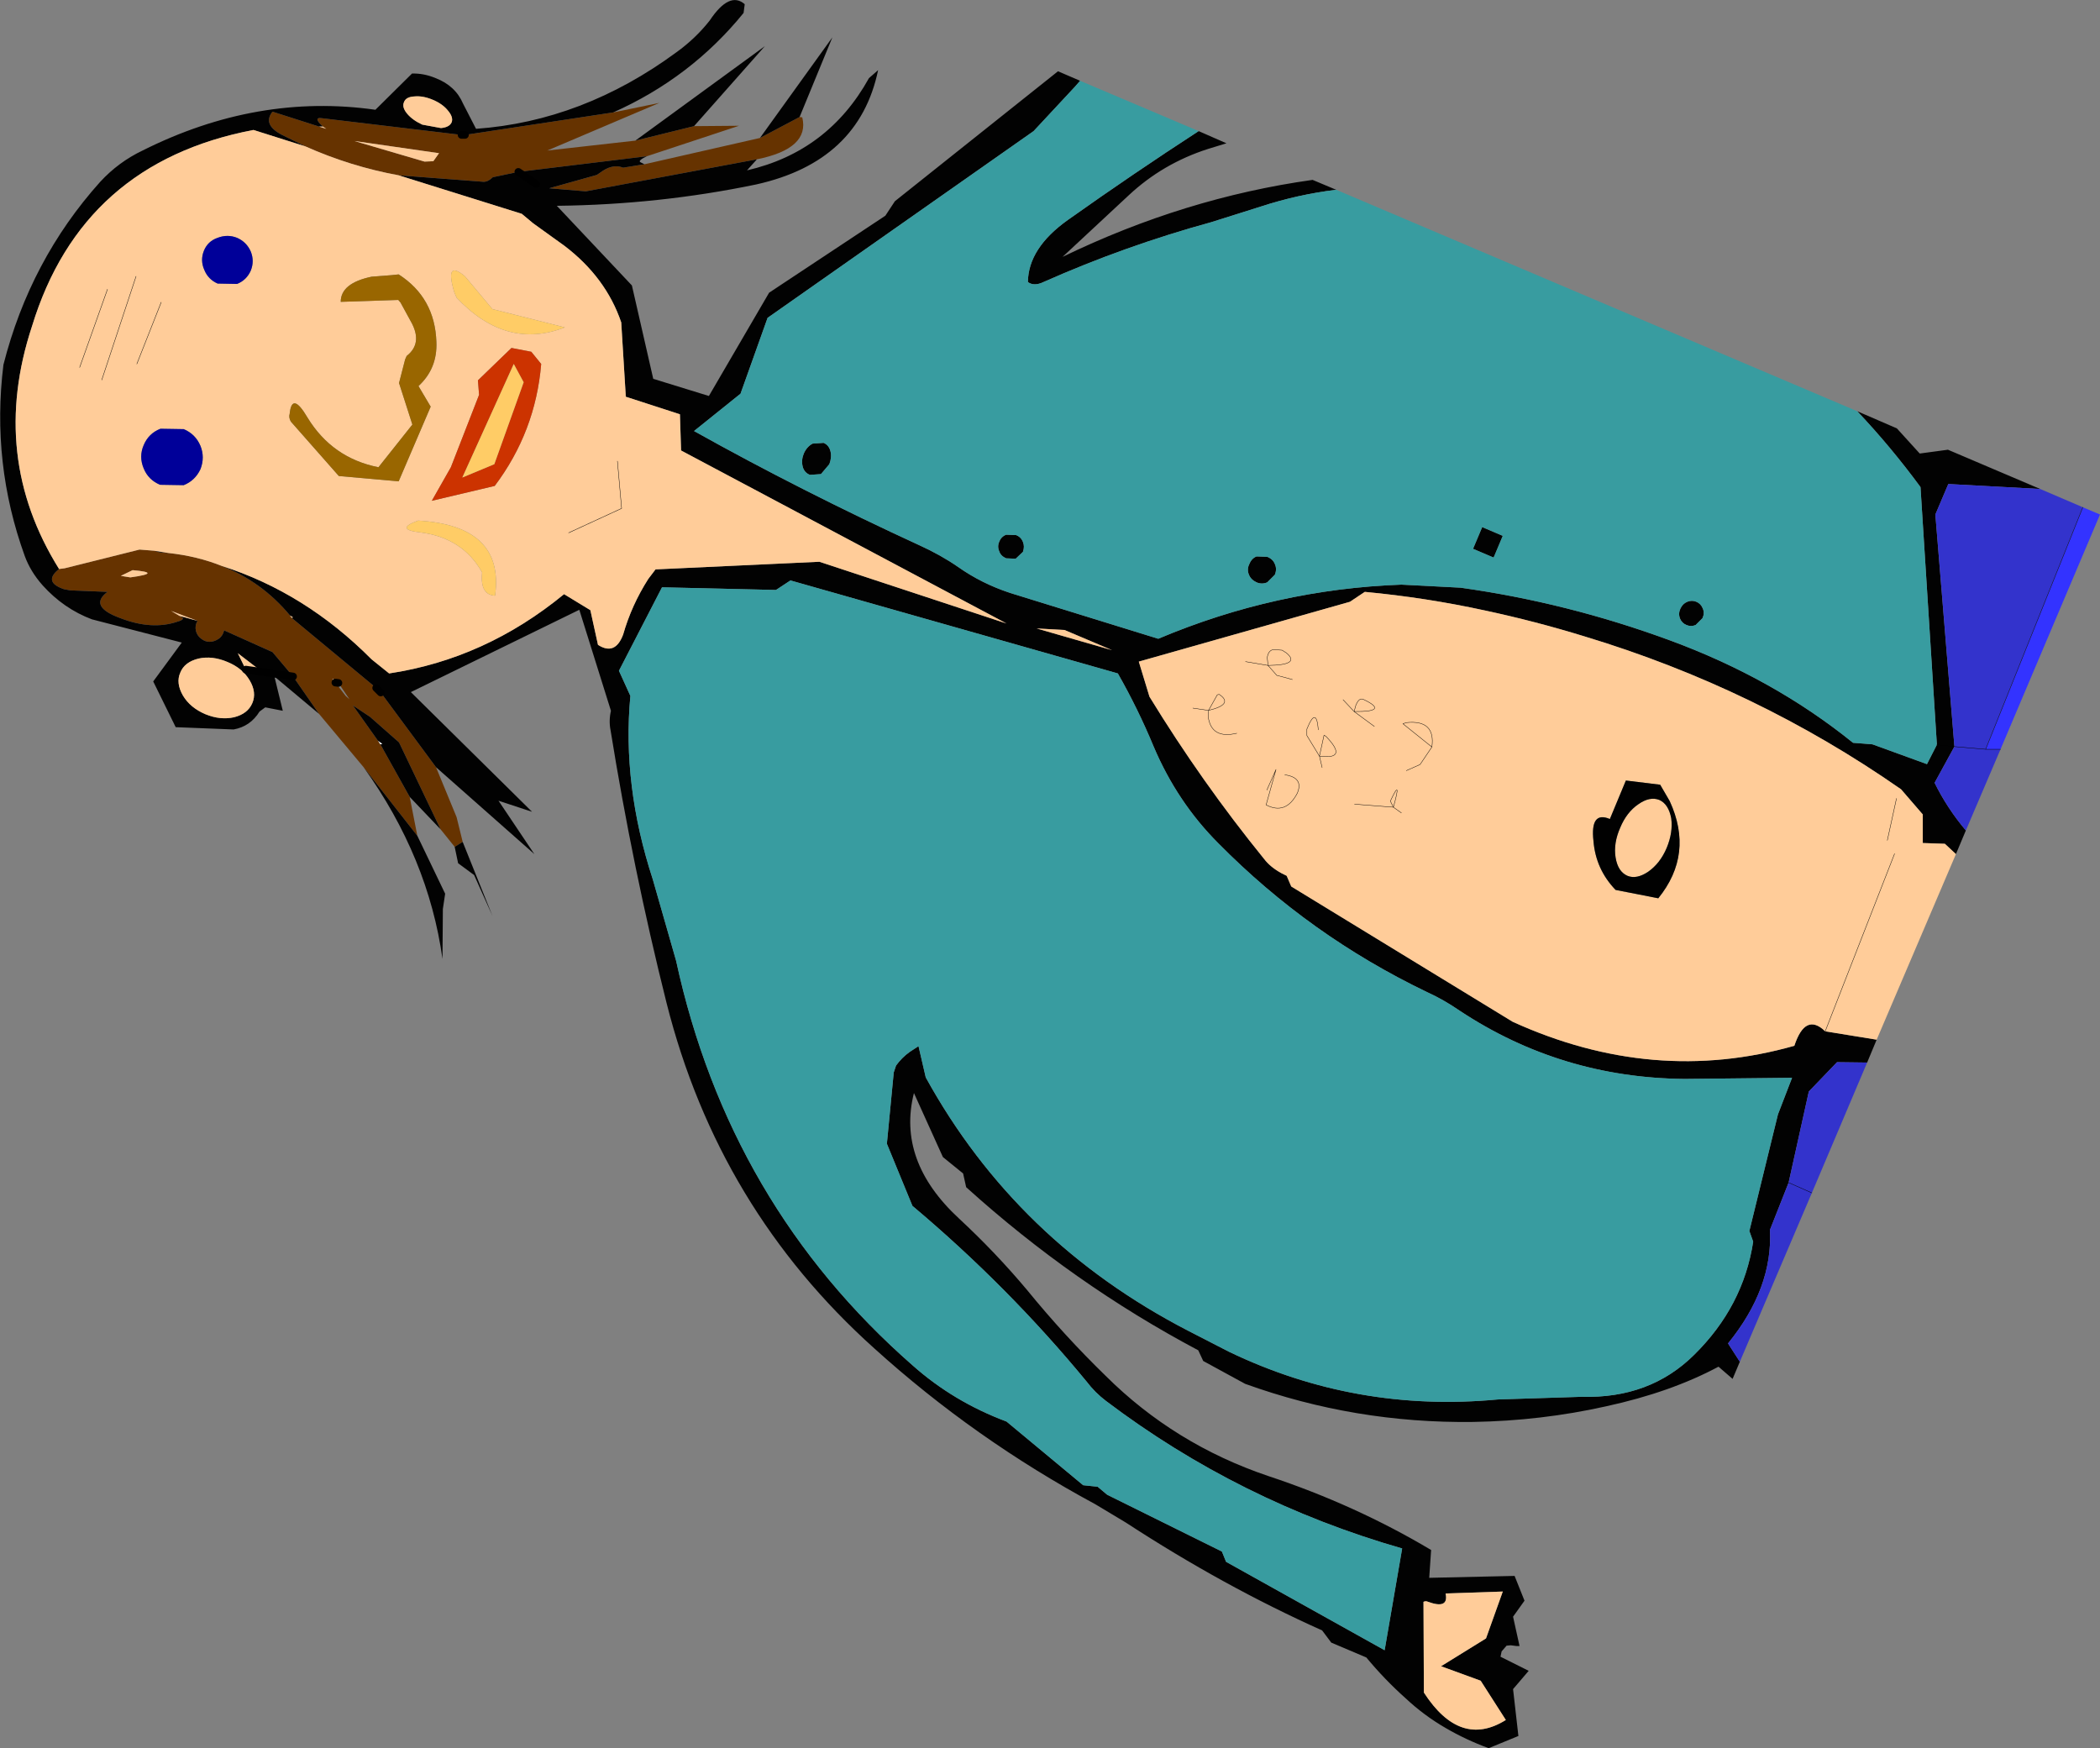 <?xml version="1.0" encoding="UTF-8" standalone="no"?>
<svg xmlns:xlink="http://www.w3.org/1999/xlink" height="229.35px" width="275.5px" xmlns="http://www.w3.org/2000/svg">
  <rect width="100%" height="100%" fill="#808080" stroke="none"/>
  <g transform="matrix(1.0, 0.0, 0.0, 1.0, -308.85, -285.65)">
    <path d="M366.05 386.3 L368.75 392.85 369.55 396.1 368.5 396.75 366.65 394.45 361.2 383.05 357.4 379.7 355.15 378.2 358.45 382.85 358.75 383.3 362.6 390.2 363.6 395.3 356.55 386.3 350.7 379.3 347.3 374.4 344.6 371.2 338.25 368.35 Q338.1 369.05 337.55 369.45 336.95 369.85 336.35 369.85 335.75 369.85 335.25 369.45 334.7 369.05 334.55 368.4 334.4 367.75 334.75 367.1 L331.3 365.8 332.4 366.45 Q333.4 366.85 332.15 367.2 328.8 368.35 324.65 366.75 320.4 365.2 322.95 363.3 L318.05 363.1 317.25 362.95 Q314.45 362.0 316.6 360.3 L317.35 360.2 327.15 357.75 329.05 357.9 329.75 358.1 330.95 358.2 Q334.7 358.6 337.95 359.9 343.2 361.95 346.9 366.4 L347.1 366.7 358.2 375.9 358.8 376.5 366.05 386.3 M389.3 300.4 L395.35 299.15 380.65 305.4 392.2 304.1 399.9 302.2 405.8 302.15 393.7 306.15 376.85 308.2 373.5 308.9 Q372.9 309.5 372.3 309.5 L361.15 308.65 Q354.85 307.5 348.9 304.85 L345.85 303.35 Q343.25 302.0 344.6 300.3 L350.7 302.25 351.65 302.55 351.2 302.25 350.8 301.85 Q350.1 301.05 351.0 301.15 L369.4 303.35 369.85 303.35 389.3 300.4 M393.4 307.2 L408.55 303.75 413.75 301.0 414.1 301.05 Q415.1 305.15 408.15 306.55 L385.7 310.75 380.9 310.35 387.15 308.6 387.95 308.05 Q389.35 307.15 390.6 307.65 L393.4 307.2 M365.7 306.8 L366.3 305.95 366.45 305.75 355.35 304.15 364.55 306.85 365.7 306.8 M324.7 361.2 L325.95 361.4 Q330.3 360.8 326.25 360.45 L324.7 361.2 M352.85 375.2 L354.2 376.95 354.7 377.4 353.25 375.25 Q352.7 374.75 352.45 374.7 L352.85 375.2" fill="#663300" fill-rule="evenodd" stroke="none"/>
    <path d="M408.15 306.55 L406.85 308.0 Q417.5 305.55 422.85 295.9 L424.05 294.85 Q421.55 306.85 408.05 309.85 395.3 312.5 381.9 312.65 L391.75 323.1 394.55 335.35 401.85 337.6 409.75 324.05 425.0 313.95 426.25 312.05 447.65 295.0 450.55 296.25 449.85 297.05 444.45 302.85 409.55 327.35 406.0 337.3 399.9 342.2 Q414.05 350.1 429.5 357.2 432.25 358.45 434.5 360.0 437.6 362.2 441.4 363.45 L460.8 369.45 Q476.2 362.95 492.7 362.35 L500.45 362.75 Q514.45 364.7 527.9 369.65 541.5 374.65 551.95 383.1 L554.5 383.3 561.65 385.9 562.95 383.35 560.8 349.55 Q556.9 344.25 552.5 339.6 L557.7 341.85 560.7 345.15 564.4 344.65 576.5 349.8 564.45 349.15 562.75 353.15 565.25 383.6 562.95 383.35 565.25 383.6 562.65 388.35 Q564.3 391.7 566.75 394.6 L565.45 397.7 564.0 396.35 561.1 396.25 561.1 392.5 558.25 389.2 Q539.25 375.95 516.75 369.15 510.25 367.15 503.7 365.75 495.9 364.05 487.9 363.3 L485.95 364.6 458.25 372.45 459.65 377.05 Q466.5 388.25 474.7 398.35 475.5 399.4 476.95 400.2 L477.65 400.55 478.25 401.95 507.3 419.7 Q525.75 428.1 544.25 422.85 545.7 418.45 548.3 420.95 L555.05 422.05 553.8 425.05 549.85 425.0 546.15 428.85 543.5 440.8 541.05 447.0 Q541.45 454.65 535.55 461.9 L537.1 464.3 536.15 466.55 534.3 464.95 Q528.05 468.3 519.55 470.15 511.05 472.05 502.1 472.2 486.6 472.4 472.2 467.2 L466.7 464.2 466.05 462.8 Q449.65 454.1 435.6 441.4 L435.2 439.6 432.55 437.45 428.75 429.05 Q426.5 437.95 434.65 445.5 439.45 449.95 443.6 454.9 448.45 460.85 453.9 466.15 462.95 475.15 475.25 479.3 486.7 483.1 496.6 489.0 L496.35 492.65 507.55 492.4 508.85 495.65 507.35 497.75 508.2 501.6 507.8 501.6 507.05 501.5 506.5 501.55 505.85 502.3 505.7 503.0 509.4 504.85 507.35 507.25 508.05 513.4 504.15 515.0 Q501.15 513.9 498.5 512.35 495.65 510.7 493.25 508.45 490.5 506.0 488.1 503.1 L483.5 501.15 482.3 499.55 Q469.35 493.75 456.55 485.4 L452.55 483.0 Q436.7 474.45 423.55 462.55 403.1 444.2 396.3 417.25 391.85 399.5 388.95 381.45 388.7 380.2 389.0 378.9 L384.85 365.65 362.75 376.45 378.65 392.15 374.25 390.7 378.95 397.7 366.05 386.3 358.8 376.5 358.2 375.9 347.1 366.7 347.3 366.65 346.9 366.4 Q343.2 361.95 337.95 359.9 348.9 363.4 357.6 372.15 L359.9 374.0 Q372.5 372.1 382.85 363.6 L386.3 365.7 387.3 370.25 Q389.55 371.7 390.6 368.9 391.7 365.05 393.9 361.6 L394.85 360.35 416.35 359.35 440.9 367.45 398.2 344.75 398.05 340.0 390.95 337.7 390.35 327.95 Q388.35 322.05 382.9 317.9 L378.8 314.95 377.3 313.7 361.15 308.65 372.3 309.5 Q372.9 309.5 373.5 308.9 L376.85 308.2 393.7 306.15 Q392.45 306.75 392.9 306.95 L393.4 307.2 390.6 307.65 Q389.35 307.15 387.95 308.05 L387.15 308.6 380.9 310.35 385.7 310.75 408.15 306.55 M466.1 302.85 L469.75 304.45 467.3 305.2 Q461.4 307.1 456.95 311.25 L448.25 319.35 Q464.25 311.6 481.05 309.25 L484.15 310.55 Q479.15 311.15 474.25 312.75 L467.75 314.8 Q456.45 317.9 445.75 322.65 444.5 323.25 443.7 322.65 443.75 318.2 448.95 314.5 457.55 308.4 466.1 302.85 M369.55 396.1 L373.45 405.8 371.05 400.45 368.95 398.9 368.5 396.75 369.55 396.1 M366.65 394.45 L362.6 390.2 358.75 383.3 359.0 383.25 358.45 382.85 355.15 378.2 357.4 379.7 361.2 383.05 366.65 394.45 M363.6 395.3 L367.25 402.9 366.95 404.9 366.9 411.45 Q365.05 398.15 356.55 386.3 L363.6 395.3 M350.7 379.3 L344.85 374.4 345.95 378.9 343.65 378.45 342.9 379.0 Q341.7 380.95 339.5 381.35 L331.9 381.05 328.95 375.05 332.7 369.95 320.9 366.9 Q317.2 365.5 314.45 362.45 312.85 360.65 312.1 358.6 307.7 346.45 309.3 333.5 312.8 319.75 322.0 309.5 324.4 306.9 327.55 305.4 342.6 297.85 358.1 300.05 L362.9 295.3 Q364.45 295.25 366.0 295.9 368.6 296.9 369.6 299.25 L371.3 302.55 Q385.3 301.55 397.6 292.5 400.1 290.7 401.95 288.35 404.55 284.45 406.55 286.2 L406.4 287.35 Q399.5 295.85 389.3 300.4 L369.85 303.35 369.4 303.35 351.0 301.15 Q350.1 301.05 350.8 301.85 L351.2 302.25 350.7 302.25 344.6 300.3 Q343.25 302.0 345.85 303.35 L348.9 304.85 342.1 302.7 Q319.6 307.0 313.05 328.45 307.4 345.55 316.6 360.3 314.45 362.0 317.25 362.95 L318.05 363.1 322.95 363.3 Q320.4 365.2 324.65 366.75 328.8 368.35 332.15 367.2 333.4 366.85 332.4 366.45 L334.75 367.1 Q334.4 367.75 334.55 368.4 334.7 369.05 335.25 369.45 335.75 369.85 336.35 369.85 336.95 369.85 337.55 369.45 338.1 369.05 338.25 368.35 L344.6 371.2 347.3 374.4 350.7 379.3 M392.2 304.1 L409.2 291.7 399.9 302.2 392.2 304.1 M408.55 303.75 L418.05 290.55 413.75 301.0 408.55 303.75 M368.1 301.7 Q368.35 301.05 367.65 300.2 366.95 299.3 365.65 298.75 364.35 298.2 363.25 298.3 362.1 298.35 361.85 299.05 361.55 299.7 362.25 300.55 362.95 301.4 364.25 302.0 L366.7 302.45 Q367.8 302.35 368.1 301.7 M379.2 309.8 L376.85 308.2 379.2 309.8 M329.05 357.9 L330.95 358.2 329.75 358.1 329.05 357.9 M343.25 373.8 L340.05 371.35 341.1 373.5 343.25 373.8 347.3 374.4 343.25 373.8 M334.9 372.05 Q333.05 372.5 332.5 373.9 331.9 375.25 332.85 376.9 333.8 378.5 335.8 379.35 337.75 380.15 339.55 379.75 341.35 379.3 341.95 377.9 342.55 376.5 341.6 374.9 340.65 373.3 338.7 372.5 336.7 371.65 334.9 372.05 M391.55 376.95 Q390.45 388.65 394.5 401.05 L397.55 411.7 Q404.5 443.7 428.6 464.8 433.95 469.55 440.9 472.15 L450.95 480.5 452.85 480.7 454.1 481.75 469.15 489.2 469.7 490.55 490.5 502.15 492.8 488.8 Q471.4 482.65 453.95 469.45 452.5 468.35 451.4 466.9 441.15 454.45 428.55 443.85 L425.2 435.7 426.1 426.35 426.4 425.45 Q427.15 424.4 428.2 423.65 L429.35 422.9 430.3 427.0 Q442.2 448.6 464.75 460.25 L470.1 463.0 Q486.75 471.0 505.35 469.25 L516.35 468.9 Q525.3 469.15 531.1 463.4 537.55 457.05 538.85 448.55 L538.35 447.15 542.1 431.85 543.95 427.05 529.85 427.2 Q513.65 427.05 500.35 418.25 498.25 416.8 496.05 415.8 480.65 408.4 468.7 396.3 463.3 390.9 460.2 383.6 458.15 378.65 455.5 374.0 L412.55 361.8 410.65 363.05 395.7 362.7 390.05 373.65 391.55 376.95 M473.7 358.65 L475.1 358.7 Q475.85 359.0 476.1 359.65 476.4 360.3 476.1 361.05 L475.1 362.05 Q474.4 362.35 473.7 362.05 472.95 361.7 472.7 361.05 472.4 360.35 472.75 359.65 473.05 358.9 473.7 358.65 M442.15 355.85 Q442.8 356.1 443.05 356.75 443.3 357.35 443.05 358.05 L442.1 358.95 440.85 358.9 Q440.15 358.6 439.95 358.0 439.65 357.35 439.95 356.7 440.2 356.05 440.85 355.8 L442.15 355.85 M415.45 343.85 L416.9 343.75 Q417.6 344.05 417.8 344.85 418.0 345.65 417.65 346.55 L416.55 347.85 415.1 347.95 Q414.35 347.65 414.15 346.85 413.95 346.0 414.3 345.15 414.7 344.25 415.45 343.85 M448.5 368.3 L444.85 368.1 454.75 370.95 448.5 368.3 M503.3 354.8 L506.0 355.95 504.8 358.8 502.1 357.65 503.3 354.8 M529.25 366.8 Q529.0 366.15 529.3 365.5 529.6 364.85 530.2 364.6 530.8 364.35 531.4 364.6 532.0 364.85 532.25 365.5 532.5 366.1 532.2 366.75 L531.3 367.65 Q530.7 367.9 530.1 367.65 529.5 367.4 529.25 366.8 M498.5 494.7 Q498.95 496.8 496.2 495.8 495.9 495.65 495.6 495.8 L495.65 507.7 Q500.4 515.05 506.4 511.3 L503.1 506.15 497.9 504.25 503.8 500.6 506.0 494.45 498.5 494.7" fill="#020202" fill-rule="evenodd" stroke="none"/>
    <path d="M565.45 397.7 L555.05 422.05 548.3 420.95 Q545.7 418.45 544.25 422.85 525.75 428.1 507.3 419.7 L478.25 401.95 477.65 400.55 476.95 400.2 Q475.5 399.4 474.7 398.35 466.5 388.25 459.65 377.05 L458.25 372.45 485.95 364.6 487.9 363.3 Q495.9 364.05 503.7 365.75 510.25 367.15 516.75 369.15 539.25 375.95 558.25 389.2 L561.1 392.5 561.1 396.25 564.0 396.35 565.45 397.7 M368.1 301.7 Q367.8 302.35 366.7 302.45 L364.25 302.0 Q362.95 301.4 362.25 300.55 361.55 299.7 361.85 299.05 362.1 298.35 363.25 298.3 364.35 298.2 365.65 298.75 366.95 299.3 367.65 300.2 368.35 301.05 368.1 301.7 M365.7 306.8 L364.55 306.85 355.35 304.15 366.45 305.75 366.3 305.95 365.7 306.8 M351.2 302.25 L351.65 302.55 350.7 302.25 351.2 302.25 M348.9 304.85 Q354.85 307.5 361.15 308.65 L377.3 313.7 378.8 314.95 382.9 317.9 Q388.35 322.05 390.35 327.95 L390.95 337.7 398.05 340.0 398.2 344.75 440.9 367.45 416.35 359.35 394.85 360.35 393.9 361.6 Q391.7 365.05 390.6 368.9 389.55 371.7 387.3 370.25 L386.3 365.7 382.85 363.6 Q372.5 372.1 359.9 374.0 L357.6 372.15 Q348.9 363.4 337.95 359.9 334.7 358.6 330.95 358.2 L329.05 357.9 327.15 357.75 317.35 360.2 316.6 360.3 Q307.4 345.55 313.05 328.45 319.6 307.0 342.1 302.7 L348.9 304.85 M378.55 331.8 L375.95 331.3 371.55 335.55 371.7 337.45 368.0 346.95 365.5 351.35 373.75 349.4 Q379.1 342.3 379.85 333.4 L378.55 331.8 M369.85 321.9 Q367.15 319.65 368.45 324.0 L368.75 324.7 Q375.25 331.6 382.95 328.6 L373.45 326.2 369.85 321.9 M335.65 321.05 Q336.15 322.3 337.4 322.85 L339.95 322.9 Q341.2 322.4 341.75 321.15 342.25 319.9 341.75 318.65 341.2 317.4 339.95 316.85 338.7 316.35 337.4 316.85 336.1 317.3 335.6 318.55 335.1 319.8 335.65 321.05 M326.8 333.4 L330.0 325.3 326.8 333.4 M332.95 341.95 L329.9 341.9 Q328.35 342.5 327.7 344.05 327.05 345.55 327.7 347.1 328.3 348.6 329.85 349.25 L332.95 349.3 Q334.45 348.7 335.15 347.2 335.75 345.65 335.15 344.15 334.5 342.6 332.95 341.95 M362.9 328.1 Q364.25 330.75 362.2 332.35 L362.0 332.8 361.2 335.9 362.95 341.35 358.5 346.95 Q352.45 345.75 349.2 340.45 347.15 336.95 346.85 339.95 346.7 340.4 347.0 340.95 L353.3 348.1 361.15 348.8 365.35 339.0 363.75 336.3 Q366.25 334.0 366.1 330.5 365.9 324.7 361.15 321.65 L360.2 321.75 357.6 321.95 Q353.55 322.8 353.55 325.25 L361.1 325.0 361.4 325.35 362.9 328.1 M346.9 366.4 L347.3 366.65 347.1 366.7 346.9 366.4 M364.0 355.5 Q369.55 356.2 372.1 360.75 371.8 363.7 373.8 363.8 375.05 354.6 363.7 353.95 360.55 355.1 364.0 355.5 M332.4 366.45 L331.3 365.8 334.75 367.1 332.4 366.45 M324.7 361.2 L326.25 360.45 Q330.3 360.8 325.95 361.4 L324.7 361.2 M341.1 373.5 L340.05 371.35 343.25 373.8 341.1 373.5 M334.9 372.05 Q336.7 371.65 338.7 372.5 340.65 373.3 341.6 374.9 342.55 376.5 341.95 377.9 341.35 379.3 339.55 379.75 337.75 380.15 335.8 379.35 333.8 378.5 332.85 376.9 331.9 375.25 332.5 373.9 333.05 372.5 334.9 372.05 M353.25 375.25 L352.85 375.2 352.45 374.7 Q352.7 374.75 353.25 375.25 M383.45 355.55 L390.4 352.35 389.85 346.15 390.4 352.35 383.45 355.55 M478.4 374.8 L476.35 374.25 475.2 372.95 Q479.55 372.9 477.6 371.3 L477.05 370.95 476.3 370.9 Q475.3 370.7 475.1 371.9 L475.2 372.95 472.25 372.45 475.2 372.95 475.1 371.9 Q475.3 370.7 476.3 370.9 L477.05 370.95 477.6 371.3 Q479.55 372.9 475.2 372.95 L476.35 374.25 478.4 374.8 M448.5 368.3 L454.75 370.95 444.85 368.1 448.5 368.3 M477.4 387.3 Q479.9 387.65 479.05 389.7 477.55 392.6 474.95 391.25 L476.25 386.6 475.05 389.3 476.25 386.6 474.95 391.25 Q477.55 392.6 479.05 389.7 479.9 387.65 477.4 387.3 M467.4 378.85 L468.55 376.8 468.8 376.75 Q470.75 378.05 467.4 378.85 L467.35 379.65 Q467.75 382.65 471.1 381.85 467.75 382.65 467.35 379.65 L467.4 378.85 465.35 378.55 467.4 378.85 Q470.75 378.05 468.8 376.75 L468.55 376.8 467.4 378.85 M482.3 386.35 L481.95 384.85 Q485.8 385.35 482.8 382.25 L482.55 382.1 481.95 384.85 480.3 382.15 480.3 381.3 Q481.55 378.2 481.8 381.4 481.55 378.2 480.3 381.3 L480.3 382.15 481.95 384.85 482.55 382.1 482.8 382.25 Q485.8 385.35 481.95 384.85 L482.3 386.35 M557.4 397.65 L548.3 420.95 557.4 397.65 M492.7 392.3 L491.65 391.55 Q492.8 387.45 491.25 390.75 L491.65 391.55 486.55 391.15 491.65 391.55 491.25 390.75 Q492.8 387.45 491.65 391.55 L492.7 392.3 M496.7 383.65 Q497.2 380.05 493.35 380.45 L492.9 380.6 496.7 383.65 495.15 385.95 493.35 386.75 495.15 385.95 496.7 383.65 492.9 380.6 493.35 380.45 Q497.2 380.05 496.7 383.65 M489.15 380.95 L486.5 379.0 Q491.15 379.05 487.8 377.45 487.15 377.05 486.7 378.25 L486.5 379.0 485.05 377.45 486.5 379.0 486.7 378.25 Q487.15 377.05 487.8 377.45 491.15 379.05 486.5 379.0 L489.15 380.95 M520.05 393.1 Q517.45 392.0 517.9 396.0 518.2 399.7 520.8 402.4 L526.4 403.5 Q531.1 397.7 527.9 390.75 L526.65 388.6 522.15 388.05 520.05 393.1 M521.4 394.25 Q522.25 392.2 523.8 391.15 525.3 390.1 526.55 390.6 527.75 391.15 528.1 393.0 528.35 394.85 527.5 396.9 526.65 398.9 525.1 400.0 523.55 401.05 522.35 400.55 521.1 400.0 520.8 398.15 520.5 396.3 521.4 394.25 M557.65 390.4 L556.45 395.9 557.65 390.4 M319.3 333.85 L322.95 323.6 319.3 333.85 M498.5 494.7 L506.0 494.45 503.8 500.6 497.9 504.25 503.1 506.15 506.4 511.3 Q500.4 515.05 495.65 507.7 L495.6 495.8 Q495.9 495.65 496.2 495.8 498.95 496.8 498.5 494.7 M322.2 335.5 L326.7 321.9 322.2 335.5" fill="#ffcc99" fill-rule="evenodd" stroke="none"/>
    <path d="M450.55 296.25 L466.1 302.85 Q457.55 308.4 448.95 314.5 443.75 318.2 443.7 322.65 444.5 323.25 445.75 322.65 456.45 317.9 467.75 314.8 L474.25 312.75 Q479.15 311.15 484.15 310.55 L552.5 339.6 Q556.9 344.25 560.8 349.55 L562.95 383.35 561.65 385.9 554.5 383.3 551.95 383.1 Q541.5 374.65 527.9 369.65 514.45 364.7 500.45 362.75 L492.7 362.35 Q476.2 362.95 460.8 369.45 L441.4 363.45 Q437.6 362.2 434.5 360.0 432.25 358.45 429.5 357.2 414.05 350.1 399.9 342.2 L406.0 337.3 409.55 327.35 444.45 302.85 449.85 297.05 450.55 296.25 M391.55 376.95 L390.05 373.65 395.7 362.7 410.65 363.05 412.55 361.8 455.5 374.0 Q458.15 378.65 460.2 383.6 463.3 390.9 468.7 396.3 480.65 408.4 496.05 415.8 498.25 416.8 500.35 418.25 513.65 427.05 529.85 427.2 L543.95 427.05 542.1 431.85 538.35 447.15 538.85 448.55 Q537.55 457.05 531.1 463.4 525.3 469.15 516.35 468.9 L505.35 469.25 Q486.75 471.0 470.1 463.0 L464.75 460.25 Q442.2 448.6 430.3 427.0 L429.35 422.9 428.2 423.65 Q427.15 424.4 426.4 425.45 L426.1 426.35 425.2 435.7 428.55 443.85 Q441.15 454.45 451.4 466.9 452.5 468.35 453.95 469.45 471.4 482.65 492.8 488.8 L490.5 502.15 469.7 490.55 469.15 489.2 454.1 481.75 452.85 480.7 450.95 480.5 440.9 472.15 Q433.95 469.55 428.6 464.8 404.5 443.7 397.55 411.7 L394.5 401.05 Q390.45 388.65 391.55 376.95 M415.45 343.85 Q414.7 344.25 414.3 345.15 413.95 346.0 414.15 346.85 414.35 347.65 415.1 347.95 L416.55 347.85 417.65 346.55 Q418.0 345.65 417.8 344.85 417.6 344.05 416.9 343.75 L415.45 343.85 M442.15 355.85 L440.85 355.8 Q440.2 356.05 439.95 356.7 439.65 357.35 439.95 358.0 440.15 358.6 440.85 358.9 L442.1 358.95 443.05 358.05 Q443.3 357.35 443.05 356.75 442.8 356.1 442.15 355.85 M473.7 358.65 Q473.05 358.9 472.75 359.65 472.4 360.35 472.7 361.05 472.95 361.7 473.7 362.05 474.4 362.35 475.1 362.05 L476.1 361.05 Q476.4 360.3 476.1 359.65 475.85 359.0 475.1 358.7 L473.7 358.65 M503.3 354.8 L502.1 357.65 504.8 358.8 506.0 355.95 503.3 354.8 M529.25 366.8 Q529.5 367.4 530.1 367.65 530.7 367.9 531.3 367.65 L532.2 366.75 Q532.5 366.1 532.25 365.5 532.0 364.85 531.4 364.6 530.8 364.35 530.2 364.6 529.6 364.85 529.3 365.5 529.0 366.15 529.25 366.8" fill="#389ca0" fill-rule="evenodd" stroke="none"/>
    <path d="M335.65 321.05 Q335.1 319.8 335.6 318.55 336.1 317.3 337.4 316.85 338.7 316.35 339.95 316.85 341.2 317.4 341.75 318.65 342.25 319.9 341.75 321.15 341.2 322.4 339.95 322.9 L337.4 322.85 Q336.15 322.3 335.65 321.05 M332.95 341.95 Q334.5 342.6 335.15 344.15 335.75 345.65 335.15 347.2 334.45 348.7 332.95 349.3 L329.85 349.25 Q328.3 348.6 327.7 347.1 327.05 345.55 327.7 344.05 328.35 342.5 329.9 341.9 L332.95 341.95" fill="#000099" fill-rule="evenodd" stroke="none"/>
    <path d="M358.45 382.85 L359.0 383.25 358.75 383.3 358.45 382.85" fill="#fdfdfd" fill-rule="evenodd" stroke="none"/>
    <path d="M362.9 328.1 L361.4 325.35 361.1 325.0 353.55 325.25 Q353.55 322.8 357.6 321.95 L360.2 321.75 361.15 321.65 Q365.9 324.7 366.1 330.5 366.25 334.0 363.75 336.3 L365.35 339.0 361.15 348.8 353.3 348.1 347.0 340.95 Q346.7 340.4 346.85 339.95 347.15 336.95 349.2 340.45 352.45 345.75 358.5 346.95 L362.95 341.35 361.2 335.9 362.0 332.8 362.2 332.35 Q364.25 330.75 362.9 328.1" fill="#996600" fill-rule="evenodd" stroke="none"/>
    <path d="M378.55 331.8 L379.85 333.4 Q379.1 342.3 373.75 349.4 L365.5 351.35 368.0 346.95 371.7 337.45 371.55 335.55 375.95 331.3 378.55 331.8 M376.25 333.4 L369.5 348.3 373.7 346.55 377.55 335.8 376.25 333.4" fill="#cc3300" fill-rule="evenodd" stroke="none"/>
    <path d="M369.85 321.9 L373.45 326.2 382.95 328.6 Q375.25 331.6 368.75 324.7 L368.45 324.0 Q367.15 319.65 369.85 321.9 M376.25 333.4 L377.55 335.8 373.7 346.55 369.5 348.3 376.25 333.4 M364.0 355.5 Q360.55 355.1 363.7 353.95 375.05 354.6 373.8 363.8 371.8 363.7 372.1 360.75 369.55 356.2 364.0 355.5" fill="#ffcc66" fill-rule="evenodd" stroke="none"/>
    <path d="M520.05 393.1 L522.15 388.05 526.65 388.6 527.9 390.75 Q531.1 397.7 526.4 403.5 L520.8 402.4 Q518.2 399.7 517.9 396.0 517.45 392.0 520.05 393.1 M521.4 394.25 Q520.5 396.3 520.8 398.15 521.1 400.0 522.35 400.55 523.55 401.05 525.1 400.0 526.65 398.9 527.5 396.9 528.35 394.85 528.1 393.0 527.75 391.15 526.55 390.6 525.3 390.1 523.8 391.15 522.25 392.2 521.4 394.25" fill="#010101" fill-rule="evenodd" stroke="none"/>
    <path d="M576.5 349.8 L582.1 352.2 569.35 383.95 565.25 383.6 569.35 383.95 571.3 383.95 566.75 394.6 Q564.3 391.7 562.65 388.35 L565.25 383.6 562.75 353.15 564.45 349.15 576.5 349.8 M553.8 425.05 L546.55 442.15 537.1 464.3 535.55 461.9 Q541.45 454.65 541.05 447.0 L543.5 440.8 546.15 428.85 549.85 425.0 553.8 425.05 M546.55 442.15 L543.5 440.8 546.55 442.15" fill="#3333cc" fill-rule="evenodd" stroke="none"/>
    <path d="M582.1 352.2 L584.35 353.15 571.3 383.95 569.35 383.95 582.1 352.2" fill="#3333ff" fill-rule="evenodd" stroke="none"/>
    <path d="M369.85 303.35 L369.4 303.35 M376.85 308.2 L379.2 309.8 M358.2 375.9 L358.8 376.5 M341.1 373.5 L343.25 373.8 347.3 374.4 M353.25 375.25 L352.85 375.2" fill="none" stroke="#000000" stroke-linecap="round" stroke-linejoin="round" stroke-width="1.0"/>
    <path d="M330.0 325.3 L326.8 333.4 M389.85 346.15 L390.4 352.35 383.45 355.55 M472.25 372.45 L475.2 372.95 475.1 371.9 Q475.3 370.7 476.3 370.9 L477.05 370.95 477.6 371.3 Q479.55 372.9 475.2 372.95 L476.35 374.25 478.4 374.8 M548.3 420.95 L557.4 397.65 M481.8 381.4 Q481.55 378.2 480.3 381.3 L480.3 382.15 481.95 384.85 482.55 382.1 482.8 382.25 Q485.8 385.35 481.95 384.85 L482.3 386.35 M471.1 381.85 Q467.75 382.65 467.35 379.65 L467.4 378.85 465.35 378.55 M467.4 378.85 Q470.75 378.05 468.8 376.75 L468.55 376.8 467.4 378.85 M475.05 389.3 L476.25 386.6 474.95 391.25 Q477.55 392.6 479.05 389.7 479.9 387.65 477.4 387.3 M485.05 377.45 L486.5 379.0 486.7 378.25 Q487.15 377.05 487.8 377.45 491.15 379.05 486.5 379.0 L489.15 380.95 M493.35 386.75 L495.15 385.95 496.7 383.65 492.9 380.6 493.35 380.45 Q497.2 380.05 496.7 383.65 M486.55 391.15 L491.65 391.55 491.25 390.75 Q492.8 387.45 491.65 391.55 L492.7 392.3 M565.25 383.6 L569.35 383.95 582.1 352.2 M562.95 383.35 L565.25 383.6 M556.45 395.9 L557.65 390.4 M569.35 383.95 L571.3 383.95 M322.95 323.6 L319.3 333.85 M543.5 440.8 L546.55 442.15 M326.7 321.9 L322.2 335.5" fill="none" stroke="#000000" stroke-linecap="round" stroke-linejoin="round" stroke-width="0.05"/>
  </g>
</svg>
